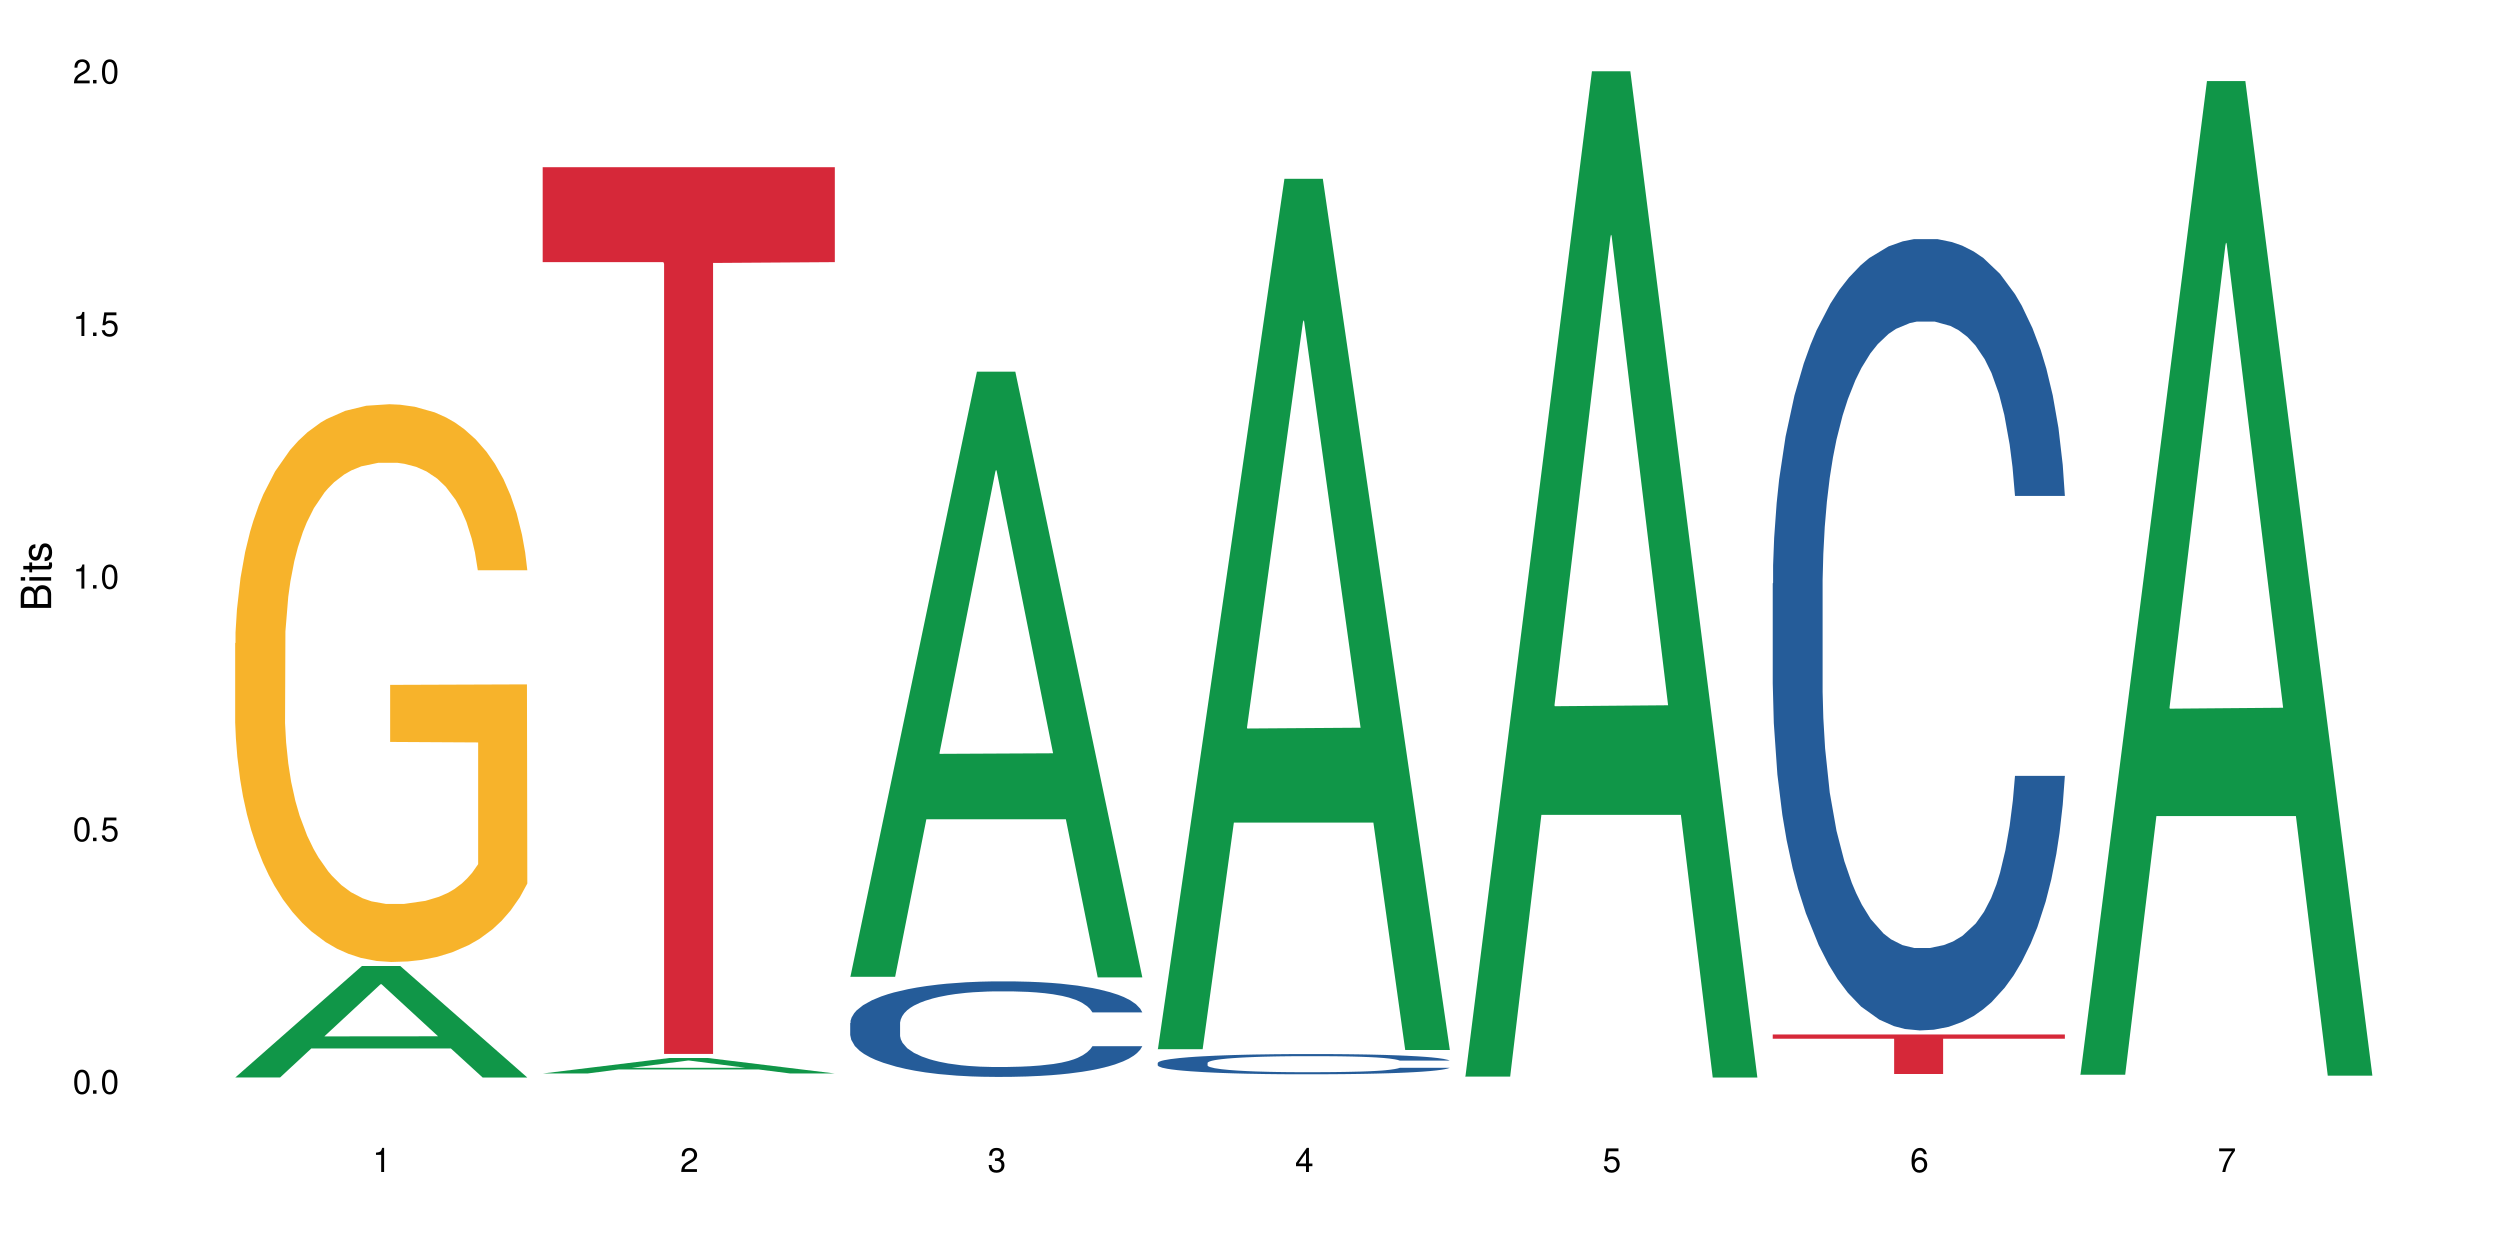 <?xml version="1.0" encoding="UTF-8"?>
<svg xmlns="http://www.w3.org/2000/svg" xmlns:xlink="http://www.w3.org/1999/xlink" width="720" height="360" viewBox="0 0 720 360">
<defs>
<g>
<g id="glyph-0-0">
</g>
<g id="glyph-0-1">
<path d="M 2.641 -6.938 C 2 -6.938 1.422 -6.656 1.078 -6.172 C 0.641 -5.562 0.406 -4.641 0.406 -3.359 C 0.406 -1.016 1.188 0.219 2.641 0.219 C 4.078 0.219 4.859 -1.016 4.859 -3.297 C 4.859 -4.641 4.656 -5.547 4.203 -6.172 C 3.844 -6.656 3.281 -6.938 2.641 -6.938 Z M 2.641 -6.188 C 3.547 -6.188 4 -5.25 4 -3.375 C 4 -1.406 3.562 -0.484 2.625 -0.484 C 1.734 -0.484 1.281 -1.438 1.281 -3.344 C 1.281 -5.25 1.734 -6.188 2.641 -6.188 Z M 2.641 -6.188 "/>
</g>
<g id="glyph-0-2">
<path d="M 1.828 -1 L 0.828 -1 L 0.828 0 L 1.828 0 Z M 1.828 -1 "/>
</g>
<g id="glyph-0-3">
<path d="M 4.562 -6.797 L 1.062 -6.797 L 0.547 -3.094 L 1.328 -3.094 C 1.719 -3.562 2.047 -3.734 2.578 -3.734 C 3.484 -3.734 4.062 -3.109 4.062 -2.094 C 4.062 -1.125 3.484 -0.531 2.578 -0.531 C 1.828 -0.531 1.375 -0.906 1.188 -1.672 L 0.328 -1.672 C 0.453 -1.109 0.547 -0.844 0.75 -0.594 C 1.125 -0.078 1.828 0.219 2.594 0.219 C 3.969 0.219 4.922 -0.781 4.922 -2.219 C 4.922 -3.562 4.031 -4.484 2.719 -4.484 C 2.25 -4.484 1.859 -4.359 1.469 -4.062 L 1.734 -5.969 L 4.562 -5.969 Z M 4.562 -6.797 "/>
</g>
<g id="glyph-0-4">
<path d="M 2.484 -4.938 L 2.484 0 L 3.328 0 L 3.328 -6.938 L 2.766 -6.938 C 2.469 -5.875 2.281 -5.734 0.984 -5.562 L 0.984 -4.938 Z M 2.484 -4.938 "/>
</g>
<g id="glyph-0-5">
<path d="M 4.859 -0.828 L 1.281 -0.828 C 1.359 -1.406 1.672 -1.781 2.5 -2.281 L 3.469 -2.828 C 4.406 -3.344 4.906 -4.062 4.906 -4.906 C 4.906 -5.484 4.672 -6.031 4.266 -6.406 C 3.859 -6.766 3.375 -6.938 2.719 -6.938 C 1.859 -6.938 1.219 -6.625 0.844 -6.031 C 0.609 -5.672 0.5 -5.234 0.484 -4.531 L 1.328 -4.531 C 1.359 -5.016 1.406 -5.281 1.531 -5.516 C 1.75 -5.938 2.188 -6.203 2.703 -6.203 C 3.469 -6.203 4.031 -5.641 4.031 -4.891 C 4.031 -4.344 3.719 -3.859 3.125 -3.516 L 2.234 -3 C 0.812 -2.172 0.406 -1.531 0.328 -0.016 L 4.859 -0.016 Z M 4.859 -0.828 "/>
</g>
<g id="glyph-0-6">
<path d="M 2.125 -3.188 L 2.578 -3.188 C 3.5 -3.188 3.984 -2.766 3.984 -1.922 C 3.984 -1.062 3.469 -0.531 2.594 -0.531 C 1.656 -0.531 1.203 -1 1.156 -2.016 L 0.312 -2.016 C 0.344 -1.453 0.438 -1.094 0.609 -0.781 C 0.953 -0.109 1.625 0.219 2.547 0.219 C 3.953 0.219 4.859 -0.625 4.859 -1.938 C 4.859 -2.828 4.516 -3.297 3.703 -3.594 C 4.344 -3.844 4.656 -4.328 4.656 -5.031 C 4.656 -6.219 3.875 -6.938 2.578 -6.938 C 1.203 -6.938 0.484 -6.172 0.453 -4.703 L 1.297 -4.703 C 1.312 -5.125 1.344 -5.359 1.453 -5.578 C 1.641 -5.969 2.062 -6.203 2.594 -6.203 C 3.344 -6.203 3.797 -5.75 3.797 -5 C 3.797 -4.516 3.609 -4.219 3.25 -4.047 C 3.016 -3.953 2.703 -3.922 2.125 -3.906 Z M 2.125 -3.188 "/>
</g>
<g id="glyph-0-7">
<path d="M 3.141 -1.672 L 3.141 0 L 3.984 0 L 3.984 -1.672 L 4.984 -1.672 L 4.984 -2.438 L 3.984 -2.438 L 3.984 -6.938 L 3.359 -6.938 L 0.266 -2.578 L 0.266 -1.672 Z M 3.141 -2.438 L 1 -2.438 L 3.141 -5.5 Z M 3.141 -2.438 "/>
</g>
<g id="glyph-0-8">
<path d="M 4.781 -5.125 C 4.609 -6.266 3.891 -6.938 2.844 -6.938 C 2.094 -6.938 1.422 -6.578 1.031 -5.953 C 0.594 -5.266 0.406 -4.422 0.406 -3.172 C 0.406 -2 0.578 -1.25 0.984 -0.641 C 1.359 -0.078 1.953 0.219 2.703 0.219 C 3.984 0.219 4.922 -0.75 4.922 -2.094 C 4.922 -3.375 4.062 -4.281 2.844 -4.281 C 2.172 -4.281 1.641 -4.031 1.281 -3.516 C 1.281 -5.234 1.828 -6.188 2.797 -6.188 C 3.391 -6.188 3.797 -5.797 3.938 -5.125 Z M 2.734 -3.531 C 3.547 -3.531 4.062 -2.953 4.062 -2.031 C 4.062 -1.156 3.484 -0.531 2.703 -0.531 C 1.922 -0.531 1.328 -1.188 1.328 -2.078 C 1.328 -2.938 1.906 -3.531 2.734 -3.531 Z M 2.734 -3.531 "/>
</g>
<g id="glyph-0-9">
<path d="M 4.984 -6.797 L 0.438 -6.797 L 0.438 -5.969 L 4.109 -5.969 C 2.5 -3.656 1.828 -2.234 1.328 0 L 2.219 0 C 2.594 -2.172 3.453 -4.047 4.984 -6.094 Z M 4.984 -6.797 "/>
</g>
<g id="glyph-1-0">
</g>
<g id="glyph-1-1">
<path d="M 0 -0.953 L 0 -4.891 C 0 -5.719 -0.234 -6.344 -0.734 -6.797 C -1.188 -7.234 -1.812 -7.469 -2.5 -7.469 C -3.547 -7.469 -4.188 -7 -4.625 -5.875 C -4.984 -6.688 -5.625 -7.094 -6.531 -7.094 C -7.172 -7.094 -7.734 -6.859 -8.141 -6.391 C -8.562 -5.922 -8.75 -5.344 -8.75 -4.5 L -8.75 -0.953 Z M -4.984 -2.062 L -7.766 -2.062 L -7.766 -4.219 C -7.766 -4.844 -7.688 -5.203 -7.453 -5.5 C -7.219 -5.812 -6.859 -5.969 -6.375 -5.969 C -5.891 -5.969 -5.531 -5.812 -5.297 -5.5 C -5.062 -5.203 -4.984 -4.844 -4.984 -4.219 Z M -0.984 -2.062 L -4 -2.062 L -4 -4.781 C -4 -5.766 -3.438 -6.359 -2.484 -6.359 C -1.547 -6.359 -0.984 -5.766 -0.984 -4.781 Z M -0.984 -2.062 "/>
</g>
<g id="glyph-1-2">
<path d="M -6.281 -1.797 L -6.281 -0.797 L 0 -0.797 L 0 -1.797 Z M -8.75 -1.797 L -8.75 -0.797 L -7.484 -0.797 L -7.484 -1.797 Z M -8.75 -1.797 "/>
</g>
<g id="glyph-1-3">
<path d="M -6.281 -3.047 L -6.281 -2.016 L -8.016 -2.016 L -8.016 -1.016 L -6.281 -1.016 L -6.281 -0.172 L -5.469 -0.172 L -5.469 -1.016 L -0.719 -1.016 C -0.078 -1.016 0.281 -1.453 0.281 -2.234 C 0.281 -2.5 0.25 -2.719 0.188 -3.047 L -0.641 -3.047 C -0.609 -2.906 -0.594 -2.766 -0.594 -2.562 C -0.594 -2.141 -0.719 -2.016 -1.156 -2.016 L -5.469 -2.016 L -5.469 -3.047 Z M -6.281 -3.047 "/>
</g>
<g id="glyph-1-4">
<path d="M -4.531 -5.25 C -5.766 -5.25 -6.469 -4.422 -6.469 -2.969 C -6.469 -1.516 -5.719 -0.562 -4.547 -0.562 C -3.562 -0.562 -3.094 -1.062 -2.734 -2.562 L -2.516 -3.484 C -2.344 -4.188 -2.094 -4.469 -1.641 -4.469 C -1.047 -4.469 -0.641 -3.875 -0.641 -3 C -0.641 -2.453 -0.797 -2 -1.062 -1.75 C -1.25 -1.594 -1.422 -1.531 -1.875 -1.469 L -1.875 -0.406 C -0.422 -0.453 0.281 -1.266 0.281 -2.922 C 0.281 -4.5 -0.5 -5.516 -1.719 -5.516 C -2.656 -5.516 -3.172 -4.984 -3.469 -3.734 L -3.703 -2.766 C -3.891 -1.953 -4.156 -1.609 -4.594 -1.609 C -5.188 -1.609 -5.547 -2.125 -5.547 -2.938 C -5.547 -3.75 -5.203 -4.172 -4.531 -4.203 Z M -4.531 -5.25 "/>
</g>
</g>
</defs>
<rect x="-72" y="-36" width="864" height="432" fill="rgb(100%, 100%, 100%)" fill-opacity="1"/>
<path fill-rule="nonzero" fill="rgb(6.275%, 58.824%, 28.235%)" fill-opacity="1" d="M 67.73 310.301 L 67.82 310.273 L 104.227 278.215 L 115.281 278.215 L 151.867 310.332 L 139.012 310.332 L 129.844 301.949 L 89.664 301.949 L 80.676 310.301 L 67.73 310.301 L 93.527 298.48 L 126.156 298.449 L 109.887 283.461 L 109.707 283.434 L 109.527 283.523 L 93.438 298.449 L 93.527 298.48 Z M 67.73 310.301 "/>
<path fill-rule="nonzero" fill="rgb(96.863%, 70.196%, 16.863%)" fill-opacity="1" d="M 67.73 185.215 L 67.832 185.07 L 67.832 182.137 L 68.242 175.535 L 69.27 166.438 L 70.605 158.957 L 72.039 153.086 L 72.965 150.008 L 74.504 145.605 L 75.836 142.379 L 79.223 135.777 L 83.531 129.617 L 85.891 126.977 L 88.559 124.48 L 92.355 121.695 L 94.102 120.668 L 99.438 118.32 L 105.488 116.852 L 112.16 116.414 L 115.238 116.559 L 119.441 117.145 L 125.188 118.758 L 128.473 120.227 L 131.039 121.695 L 133.707 123.602 L 136.988 126.535 L 140.066 130.055 L 142.527 133.578 L 144.992 137.977 L 147.043 142.672 L 148.789 147.805 L 150.328 153.969 L 151.25 159.102 L 151.867 164.238 L 137.605 164.238 L 136.785 159.102 L 135.859 155.141 L 134.32 150.301 L 132.781 146.781 L 131.242 143.992 L 128.371 140.18 L 125.906 137.832 L 122.828 135.777 L 119.855 134.457 L 116.469 133.578 L 114.414 133.281 L 108.977 133.281 L 104.055 134.309 L 101.18 135.484 L 99.129 136.656 L 96.254 138.859 L 94.512 140.617 L 93.484 141.793 L 90.406 146.34 L 88.355 150.445 L 87.227 153.234 L 85.789 157.637 L 84.762 161.598 L 83.633 167.465 L 83.02 171.867 L 82.199 181.84 L 82.094 208.246 L 82.402 213.824 L 83.02 219.836 L 83.84 225.117 L 85.07 230.691 L 86.301 234.949 L 88.457 240.668 L 90.305 244.484 L 91.742 246.977 L 94.512 250.938 L 95.641 252.258 L 98.309 254.898 L 101.078 256.953 L 104.465 258.715 L 107.027 259.594 L 111.133 260.328 L 116.363 260.328 L 122.52 259.445 L 126.422 258.273 L 129.09 257.098 L 130.832 256.074 L 132.988 254.457 L 134.527 252.992 L 135.961 251.379 L 137.707 248.883 L 137.707 213.824 L 112.363 213.676 L 112.363 197.246 L 151.762 197.098 L 151.867 254.457 L 149.711 258.418 L 147.043 262.234 L 144.48 265.168 L 141.812 267.66 L 138.016 270.449 L 134.938 272.211 L 130.215 274.262 L 125.906 275.582 L 121.395 276.465 L 117.391 276.902 L 112.672 277.051 L 108.465 276.758 L 103.949 275.879 L 100.359 274.703 L 97.074 273.238 L 93.793 271.328 L 89.688 268.25 L 87.02 265.754 L 84.25 262.676 L 81.48 259.008 L 79.016 255.047 L 77.375 251.965 L 75.734 248.445 L 73.988 244.043 L 72.348 239.055 L 71.117 234.508 L 69.988 229.371 L 69.168 224.531 L 68.348 217.93 L 67.938 212.648 L 67.73 208.102 Z M 67.73 185.215 "/>
<path fill-rule="nonzero" fill="rgb(6.275%, 58.824%, 28.235%)" fill-opacity="1" d="M 156.293 309.16 L 156.383 309.156 L 192.789 304.703 L 203.844 304.703 L 240.43 309.164 L 227.574 309.164 L 218.406 308 L 178.227 308 L 169.238 309.16 L 156.293 309.16 L 182.094 307.52 L 214.723 307.516 L 198.453 305.434 L 198.273 305.43 L 198.094 305.441 L 182.004 307.516 L 182.094 307.52 Z M 156.293 309.16 "/>
<path fill-rule="nonzero" fill="rgb(96.863%, 70.196%, 16.863%)" fill-opacity="1" d="M 156.293 310.328 L 240.43 310.328 L 170.762 310.328 L 170.66 310.332 L 226.27 310.332 L 200.926 310.332 L 240.43 310.332 L 156.293 310.332 Z M 156.293 310.328 "/>
<path fill-rule="nonzero" fill="rgb(83.922%, 15.686%, 22.353%)" fill-opacity="1" d="M 156.293 48.156 L 240.43 48.156 L 240.43 75.492 L 205.363 75.734 L 205.363 303.539 L 191.258 303.539 L 191.258 75.973 L 191.051 75.492 L 156.293 75.492 Z M 156.293 48.156 "/>
<path fill-rule="nonzero" fill="rgb(6.275%, 58.824%, 28.235%)" fill-opacity="1" d="M 244.859 281.32 L 244.949 281.156 L 281.352 107.035 L 292.41 107.035 L 328.992 281.484 L 316.141 281.484 L 306.969 235.949 L 266.789 235.949 L 257.801 281.32 L 244.859 281.32 L 270.656 217.109 L 303.285 216.945 L 287.016 135.539 L 286.836 135.375 L 286.656 135.863 L 270.566 216.945 L 270.656 217.109 Z M 244.859 281.32 "/>
<path fill-rule="nonzero" fill="rgb(14.51%, 36.078%, 60%)" fill-opacity="1" d="M 244.859 294.617 L 244.961 294.594 L 244.961 293.988 L 245.27 293.035 L 245.988 291.828 L 246.703 290.996 L 248.551 289.512 L 251.117 288.078 L 253.785 286.973 L 255.734 286.32 L 257.477 285.816 L 261.48 284.887 L 264.043 284.41 L 266.816 283.98 L 270.199 283.555 L 272.664 283.301 L 278.203 282.898 L 282.309 282.723 L 285.488 282.648 L 292.363 282.648 L 296.469 282.75 L 299.441 282.875 L 302.727 283.074 L 305.496 283.301 L 310.32 283.855 L 314.629 284.559 L 316.578 284.961 L 319.656 285.742 L 322.016 286.496 L 323.656 287.148 L 325.504 288.078 L 327.145 289.211 L 328.379 290.492 L 328.992 291.574 L 314.629 291.574 L 313.91 290.57 L 313.09 289.789 L 311.551 288.758 L 310.012 288.031 L 307.855 287.301 L 305.906 286.824 L 303.238 286.344 L 300.879 286.043 L 298.418 285.816 L 296.059 285.664 L 291.543 285.516 L 286.309 285.516 L 284.359 285.566 L 280.359 285.766 L 278.203 285.941 L 275.125 286.293 L 272.973 286.621 L 270.406 287.125 L 268.66 287.551 L 266.508 288.207 L 264.969 288.785 L 263.223 289.613 L 262.199 290.242 L 261.273 290.945 L 260.453 291.777 L 259.84 292.656 L 259.426 293.586 L 259.223 294.492 L 259.223 298.391 L 259.426 299.293 L 259.941 300.352 L 261.273 301.883 L 263.223 303.219 L 265.48 304.273 L 267.637 305.027 L 268.867 305.379 L 270.508 305.781 L 273.074 306.285 L 276.77 306.789 L 278.922 306.988 L 282.207 307.191 L 285.59 307.289 L 290.105 307.289 L 294.109 307.191 L 296.773 307.066 L 299.547 306.863 L 303.344 306.438 L 305.703 306.035 L 307.754 305.555 L 309.293 305.078 L 310.32 304.676 L 311.859 303.895 L 313.09 303.043 L 314.012 302.16 L 314.629 301.305 L 328.992 301.305 L 328.379 302.312 L 327.453 303.293 L 326.531 304.023 L 325.094 304.902 L 323.453 305.68 L 321.094 306.562 L 319.145 307.141 L 316.578 307.77 L 314.219 308.246 L 311.652 308.676 L 307.855 309.176 L 305.395 309.43 L 302.727 309.656 L 299.547 309.855 L 295.543 310.031 L 291.234 310.133 L 287.234 310.156 L 282.926 310.105 L 279.742 310.008 L 275.535 309.781 L 270.305 309.328 L 266.508 308.852 L 263.531 308.371 L 260.965 307.871 L 258.094 307.191 L 254.398 306.082 L 252.145 305.23 L 250.605 304.523 L 248.859 303.543 L 247.629 302.664 L 246.191 301.258 L 245.164 299.469 L 244.859 298.086 Z M 244.859 294.617 "/>
<path fill-rule="nonzero" fill="rgb(6.275%, 58.824%, 28.235%)" fill-opacity="1" d="M 333.422 302.168 L 333.512 301.93 L 369.914 51.488 L 380.973 51.488 L 417.555 302.402 L 404.703 302.402 L 395.535 236.906 L 355.355 236.906 L 346.363 302.168 L 333.422 302.168 L 359.219 209.812 L 391.848 209.578 L 375.578 92.484 L 375.398 92.25 L 375.219 92.953 L 359.129 209.578 L 359.219 209.812 Z M 333.422 302.168 "/>
<path fill-rule="nonzero" fill="rgb(14.51%, 36.078%, 60%)" fill-opacity="1" d="M 333.422 306.105 L 333.523 306.098 L 333.523 305.973 L 333.832 305.77 L 334.551 305.512 L 335.27 305.336 L 337.113 305.023 L 339.68 304.719 L 342.348 304.484 L 344.297 304.344 L 346.043 304.238 L 350.043 304.039 L 352.609 303.941 L 355.379 303.848 L 358.766 303.758 L 361.227 303.703 L 366.766 303.621 L 370.871 303.582 L 374.051 303.566 L 380.926 303.566 L 385.031 303.586 L 388.008 303.613 L 391.289 303.656 L 394.059 303.703 L 398.883 303.82 L 403.191 303.973 L 405.141 304.059 L 408.219 304.223 L 410.578 304.383 L 412.223 304.52 L 414.066 304.719 L 415.711 304.957 L 416.941 305.23 L 417.555 305.461 L 403.191 305.461 L 402.473 305.246 L 401.652 305.082 L 400.113 304.863 L 398.574 304.707 L 396.422 304.551 L 394.469 304.453 L 391.805 304.352 L 389.441 304.285 L 386.98 304.238 L 384.621 304.207 L 380.105 304.176 L 374.875 304.176 L 372.922 304.184 L 368.922 304.227 L 366.766 304.266 L 363.688 304.34 L 361.535 304.41 L 358.969 304.516 L 357.227 304.605 L 355.07 304.746 L 353.531 304.867 L 351.789 305.043 L 350.762 305.176 L 349.836 305.324 L 349.016 305.5 L 348.402 305.688 L 347.992 305.887 L 347.785 306.078 L 347.785 306.902 L 347.992 307.098 L 348.504 307.32 L 349.836 307.645 L 351.789 307.93 L 354.043 308.152 L 356.199 308.312 L 357.43 308.387 L 359.07 308.473 L 361.637 308.578 L 365.332 308.684 L 367.484 308.727 L 370.77 308.77 L 374.156 308.793 L 378.668 308.793 L 382.672 308.77 L 385.34 308.742 L 388.109 308.699 L 391.906 308.609 L 394.266 308.523 L 396.316 308.422 L 397.855 308.324 L 398.883 308.238 L 400.422 308.07 L 401.652 307.891 L 402.578 307.703 L 403.191 307.523 L 417.555 307.523 L 416.941 307.734 L 416.016 307.945 L 415.094 308.098 L 413.656 308.285 L 412.016 308.449 L 409.656 308.637 L 407.707 308.758 L 405.141 308.895 L 402.781 308.996 L 400.215 309.086 L 396.422 309.191 L 393.957 309.246 L 391.289 309.293 L 388.109 309.336 L 384.109 309.371 L 379.797 309.395 L 375.797 309.398 L 371.488 309.391 L 368.305 309.367 L 364.102 309.32 L 358.867 309.223 L 355.07 309.121 L 352.094 309.02 L 349.531 308.914 L 346.656 308.77 L 342.965 308.535 L 340.707 308.355 L 339.168 308.207 L 337.422 307.996 L 336.191 307.809 L 334.754 307.512 L 333.73 307.133 L 333.422 306.84 Z M 333.422 306.105 "/>
<path fill-rule="nonzero" fill="rgb(6.275%, 58.824%, 28.235%)" fill-opacity="1" d="M 421.984 310.059 L 422.074 309.789 L 458.48 20.527 L 469.535 20.527 L 506.121 310.332 L 493.266 310.332 L 484.098 234.684 L 443.918 234.684 L 434.93 310.059 L 421.984 310.059 L 447.781 203.391 L 480.41 203.117 L 464.141 67.875 L 463.961 67.602 L 463.781 68.418 L 447.691 203.117 L 447.781 203.391 Z M 421.984 310.059 "/>
<path fill-rule="nonzero" fill="rgb(14.51%, 36.078%, 60%)" fill-opacity="1" d="M 510.547 168.035 L 510.652 167.828 L 510.652 162.828 L 510.957 154.91 L 511.676 144.914 L 512.395 138.039 L 514.242 125.75 L 516.809 113.875 L 519.473 104.711 L 521.426 99.293 L 523.168 95.125 L 527.168 87.418 L 529.734 83.461 L 532.504 79.922 L 535.891 76.379 L 538.355 74.297 L 543.895 70.965 L 548 69.504 L 551.18 68.879 L 558.055 68.879 L 562.156 69.715 L 565.133 70.754 L 568.418 72.422 L 571.188 74.297 L 576.008 78.879 L 580.32 84.711 L 582.27 88.043 L 585.348 94.5 L 587.707 100.75 L 589.348 106.168 L 591.195 113.875 L 592.836 123.25 L 594.066 133.871 L 594.684 142.828 L 580.32 142.828 L 579.602 134.496 L 578.781 128.039 L 577.242 119.5 L 575.703 113.457 L 573.547 107.418 L 571.598 103.461 L 568.93 99.5 L 566.57 97 L 564.105 95.125 L 561.746 93.879 L 557.234 92.629 L 552 92.629 L 550.051 93.043 L 546.051 94.711 L 543.895 96.168 L 540.816 99.086 L 538.66 101.793 L 536.098 105.957 L 534.352 109.5 L 532.199 114.918 L 530.66 119.707 L 528.914 126.582 L 527.887 131.789 L 526.965 137.621 L 526.145 144.496 L 525.527 151.785 L 525.117 159.492 L 524.914 166.992 L 524.914 199.281 L 525.117 206.781 L 525.629 215.527 L 526.965 228.234 L 528.914 239.277 L 531.172 248.023 L 533.324 254.273 L 534.559 257.191 L 536.199 260.523 L 538.766 264.688 L 542.457 268.855 L 544.613 270.523 L 547.895 272.188 L 551.281 273.023 L 555.797 273.023 L 559.797 272.188 L 562.465 271.148 L 565.234 269.48 L 569.031 265.938 L 571.391 262.605 L 573.445 258.648 L 574.984 254.691 L 576.008 251.359 L 577.547 244.898 L 578.781 237.816 L 579.703 230.527 L 580.32 223.445 L 594.684 223.445 L 594.066 231.777 L 593.145 239.902 L 592.223 245.941 L 590.785 253.23 L 589.145 259.691 L 586.781 266.98 L 584.832 271.773 L 582.27 276.98 L 579.91 280.938 L 577.344 284.477 L 573.547 288.645 L 571.086 290.727 L 568.418 292.602 L 565.234 294.27 L 561.234 295.727 L 556.926 296.559 L 552.922 296.77 L 548.613 296.352 L 545.434 295.52 L 541.227 293.645 L 535.992 289.895 L 532.199 285.938 L 529.223 281.98 L 526.656 277.812 L 523.785 272.188 L 520.09 263.023 L 517.832 255.941 L 516.293 250.109 L 514.551 241.984 L 513.316 234.691 L 511.883 223.027 L 510.855 208.238 L 510.547 196.781 Z M 510.547 168.035 "/>
<path fill-rule="nonzero" fill="rgb(83.922%, 15.686%, 22.353%)" fill-opacity="1" d="M 510.547 297.934 L 594.684 297.934 L 594.684 299.152 L 559.617 299.164 L 559.617 309.32 L 545.512 309.32 L 545.512 299.172 L 545.305 299.152 L 510.547 299.152 Z M 510.547 297.934 "/>
<path fill-rule="nonzero" fill="rgb(6.275%, 58.824%, 28.235%)" fill-opacity="1" d="M 599.113 309.531 L 599.203 309.262 L 635.605 23.355 L 646.664 23.355 L 683.246 309.801 L 670.395 309.801 L 661.223 235.027 L 621.043 235.027 L 612.055 309.531 L 599.113 309.531 L 624.91 204.098 L 657.539 203.828 L 641.27 70.152 L 641.09 69.883 L 640.91 70.691 L 624.82 203.828 L 624.91 204.098 Z M 599.113 309.531 "/>
<g fill="rgb(0%, 0%, 0%)" fill-opacity="1">
<use xlink:href="#glyph-0-1" x="20.965" y="314.993"/>
<use xlink:href="#glyph-0-2" x="25.965" y="314.993"/>
<use xlink:href="#glyph-0-1" x="28.965" y="314.993"/>
</g>
<g fill="rgb(0%, 0%, 0%)" fill-opacity="1">
<use xlink:href="#glyph-0-1" x="20.965" y="242.251"/>
<use xlink:href="#glyph-0-2" x="25.965" y="242.251"/>
<use xlink:href="#glyph-0-3" x="28.965" y="242.251"/>
</g>
<g fill="rgb(0%, 0%, 0%)" fill-opacity="1">
<use xlink:href="#glyph-0-4" x="20.965" y="169.509"/>
<use xlink:href="#glyph-0-2" x="25.965" y="169.509"/>
<use xlink:href="#glyph-0-1" x="28.965" y="169.509"/>
</g>
<g fill="rgb(0%, 0%, 0%)" fill-opacity="1">
<use xlink:href="#glyph-0-4" x="20.965" y="96.767"/>
<use xlink:href="#glyph-0-2" x="25.965" y="96.767"/>
<use xlink:href="#glyph-0-3" x="28.965" y="96.767"/>
</g>
<g fill="rgb(0%, 0%, 0%)" fill-opacity="1">
<use xlink:href="#glyph-0-5" x="20.965" y="24.024"/>
<use xlink:href="#glyph-0-2" x="25.965" y="24.024"/>
<use xlink:href="#glyph-0-1" x="28.965" y="24.024"/>
</g>
<g fill="rgb(0%, 0%, 0%)" fill-opacity="1">
<use xlink:href="#glyph-0-4" x="107.297" y="337.532"/>
</g>
<g fill="rgb(0%, 0%, 0%)" fill-opacity="1">
<use xlink:href="#glyph-0-5" x="195.863" y="337.532"/>
</g>
<g fill="rgb(0%, 0%, 0%)" fill-opacity="1">
<use xlink:href="#glyph-0-6" x="284.426" y="337.532"/>
</g>
<g fill="rgb(0%, 0%, 0%)" fill-opacity="1">
<use xlink:href="#glyph-0-7" x="372.988" y="337.532"/>
</g>
<g fill="rgb(0%, 0%, 0%)" fill-opacity="1">
<use xlink:href="#glyph-0-3" x="461.551" y="337.532"/>
</g>
<g fill="rgb(0%, 0%, 0%)" fill-opacity="1">
<use xlink:href="#glyph-0-8" x="550.117" y="337.532"/>
</g>
<g fill="rgb(0%, 0%, 0%)" fill-opacity="1">
<use xlink:href="#glyph-0-9" x="638.68" y="337.532"/>
</g>
<g fill="rgb(0%, 0%, 0%)" fill-opacity="1">
<use xlink:href="#glyph-1-1" x="14.725" y="176.012"/>
<use xlink:href="#glyph-1-2" x="14.725" y="168.012"/>
<use xlink:href="#glyph-1-3" x="14.725" y="165.012"/>
<use xlink:href="#glyph-1-4" x="14.725" y="162.012"/>
</g>
</svg>
